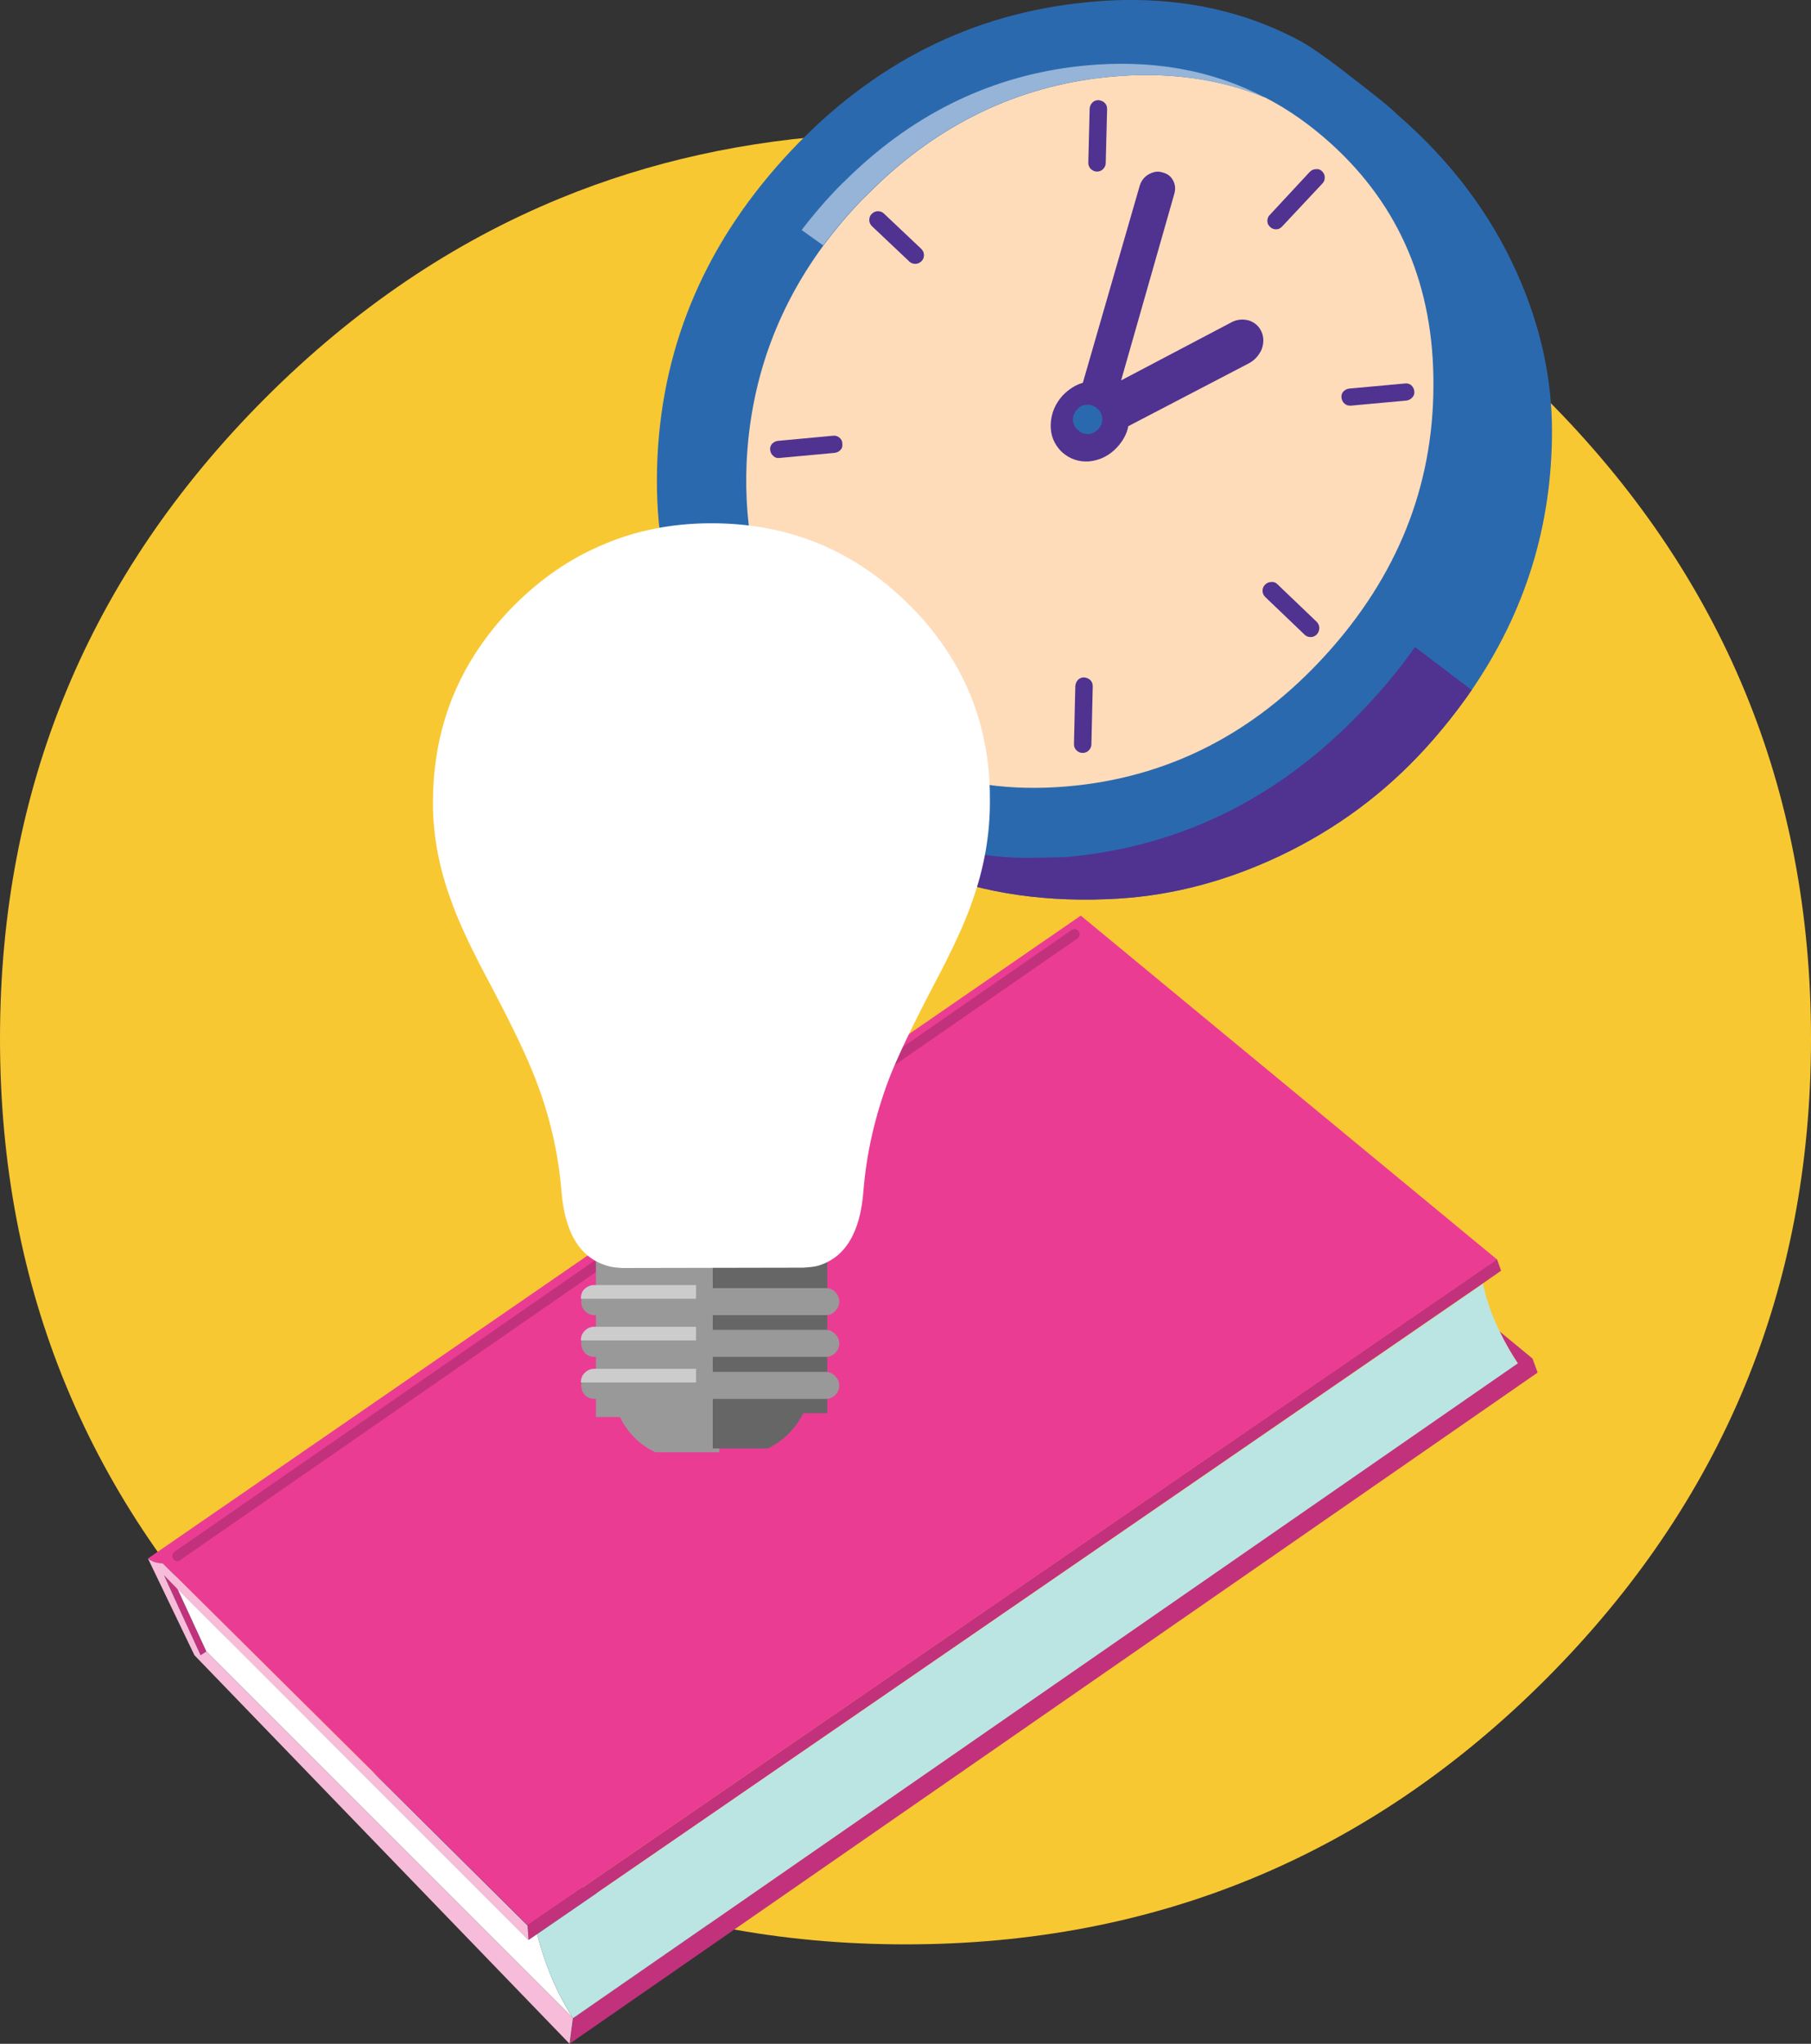 <?xml version="1.0" encoding="utf-8"?>
<!-- Generator: Adobe Illustrator 26.4.0, SVG Export Plug-In . SVG Version: 6.00 Build 0)  -->
<svg version="1.1" id="Ebene_1" xmlns="http://www.w3.org/2000/svg" xmlns:xlink="http://www.w3.org/1999/xlink" x="0px" y="0px"
	 viewBox="0 0 530 598" style="enable-background:new 0 0 530 598;" xml:space="preserve">
<rect x="0" y="0" width="530" height="598" fill="#333333" stroke="none"/>
<style type="text/css">
	.st0{fill:#F8C833;}
	.st1{fill:#C2327C;}
	.st2{fill:#FFFFFF;}
	.st3{fill:#BAE5E2;}
	.st4{fill:#EB3C94;}
	.st5{fill:#F7BCDA;}
	.st6{fill:#FFDCB9;}
	.st7{fill:#2B69AF;}
	.st8{fill:#503291;}
	.st9{fill:#95B4D7;}
	.st10{fill:#999999;}
	.st11{fill:#666666;}
	.st12{fill:#CCCCCC;}
</style>
<g id="Slide8_4_0_Layer0_0_MEMBER_0_FILL">
	<path class="st0" d="M265,38.9c-5.5,0-10.9,0.1-16.3,0.4C218.6,41,190.3,47.2,164,58c-31.5,12.9-60.3,32.4-86.4,58.5
		C25.9,168.3,0,230.7,0,303.9s25.9,135.6,77.6,187.4c51.7,51.7,114.2,77.6,187.4,77.6c73.2,0,135.7-25.9,187.4-77.6
		c51.7-51.8,77.6-114.2,77.6-187.4s-25.9-135.7-77.6-187.4C426.3,90.5,397.5,71,366,58c-26.3-10.8-54.5-17-84.6-18.6
		C276,39.1,270.5,38.9,265,38.9L265,38.9z"/>
</g>
<g id="Slide8_4_0_Layer0_1_FILL">
	<path class="st1" d="M58.7,484.3l1.7-1.1l0,0l-8.5-18.4l-3.9-4L58.7,484.3 M439.3,371.8l-1.2-3.4L154.4,563.3l0.3,4.3l2.5-1.7
		L434,375.5L439.3,371.8 M450,401.6l-1.5-4.1l-9.7-8c1.5,3.1,3.3,6.2,5.3,9.3L167.8,590.4l-1,7.5L450,401.6L450,401.6z"/>
	<path class="st2" d="M157.2,565.9l-2.5,1.7L51.9,464.8l8.5,18.4l107.3,107.3C163.1,583.4,159.6,575.2,157.2,565.9L157.2,565.9z"/>
	<path class="st3" d="M444.2,398.9c-2.1-3.1-3.8-6.2-5.3-9.3c-2.3-4.7-3.9-9.3-4.9-14L157.2,565.9c2.4,9.3,5.9,17.5,10.5,24.6
		L444.2,398.9L444.2,398.9z"/>
	<path class="st4" d="M43.3,456c1.3,1,2.7,1.5,4.3,1.4l106.8,105.9l283.7-194.8L316.3,267.9L43.3,456L43.3,456z"/>
	<path class="st5" d="M47.6,457.4c-1.6,0-3-0.4-4.3-1.4l13.6,28.3L166.7,598l1-7.5L60.4,483.2l0,0l-1.7,1.1L48,460.9l3.9,4
		l102.8,102.8l-0.3-4.3L47.6,457.4L47.6,457.4z"/>
</g>
<path class="st1" d="M51.9,456.8c-0.5,0-0.9-0.2-1.2-0.7c-0.5-0.7-0.3-1.6,0.4-2.1l262.5-181.9c0.7-0.5,1.6-0.3,2.1,0.4
	c0.5,0.7,0.3,1.6-0.4,2.1L52.7,456.5C52.5,456.7,52.2,456.8,51.9,456.8L51.9,456.8z"/>
<g id="Slide8_4_0_Layer0_2_FILL">
	<path class="st6" d="M398.7,46.4c-9.9-10.7-22.4-19-37.5-24.9c-14.2-5.5-28.8-8.3-43.8-8.3c-28.9,0-53.5,11.1-73.9,33.2
		c-20.4,22.2-30.6,49-30.6,80.3c0,16.2,2.2,30.8,6.5,43.6c4.6,13.7,11.9,25.9,21.8,36.7c10.1,11,21.7,19.3,34.9,25
		c12.9,5.5,26.6,8.3,41.3,8.3c28.9,0,53.5-11.1,73.9-33.3c22.4-24.3,33.6-51.1,33.6-80.3c0-16.9-1.8-31.5-5.4-43.6
		C415.2,69.1,408.3,56.9,398.7,46.4L398.7,46.4z"/>
</g>
<g id="Slide8_4_0_Layer0_2_MEMBER_0_FILL">
	<path class="st7" d="M234.7,229.1c10.1,11.4,22.4,20,36.9,25.8c16.5,6.6,35.2,9.3,56,8c15.7-1,31.3-5.1,46.8-12.4
		c16.5-7.8,30.8-18.4,42.8-31.6c5-5.5,9.5-11.2,13.5-17c15.7-22.9,23.5-48.1,23.5-75.8c0-15.5-3.4-30.9-10.2-46.1
		c-7.8-17.5-19.5-33-35.2-46.6c-1.4-1.5-5.6-4.9-12.6-10.3c-7.9-6.2-13.5-10.1-16.8-11.7C364.1,3.4,347.2-0.3,328.7,0
		c-3.6,0.1-7.3,0.3-11,0.7C284.5,4,255.8,18.4,231.6,44C207.1,70,194,99.9,192.4,133.9c-1.6,34.6,9,63.3,32,86
		C228.7,224.3,232.1,227.4,234.7,229.1 M241,71.8c3.2-4.3,6.6-8.4,10.5-12.5c0.7-0.8,1.5-1.5,2.2-2.2c19.2-19.5,41.7-30.9,67.3-34.2
		c1.2-0.1,2.4-0.3,3.6-0.4c16.7-1.6,32,0.4,45.8,6.1c6.8,3.5,13.1,8,19.1,13.4c20.1,18.2,30.2,41.9,30,71
		c-0.1,29.4-10.6,55.6-31.5,78.6c-21.1,23.2-46.4,36-75.8,38.5c-16.3,1.4-31.2-0.7-44.5-6.1c-7.8-4.1-15.1-9.5-21.9-16
		c-12.8-12.7-21.2-27.6-25-44.5c-2-8.8-2.7-18.2-2.3-28.1C219.6,111.9,227.1,90.7,241,71.8L241,71.8z"/>
	<path class="st8" d="M336,51.1c-1.3,0.8-2.1,2-2.5,3.4L316.9,112c-2.1,0.6-4,1.8-5.8,3.6c-2.3,2.5-3.5,5.4-3.6,8.6
		c-0.1,3.2,1,5.8,3.2,8c2.3,2.1,5,3,8,2.8c3.2-0.3,6-1.7,8.3-4.2c1.7-1.9,2.8-3.9,3.2-6.1l35.3-18.4c1.7-0.9,2.9-2.3,3.7-4
		c0.7-1.8,0.7-3.6,0-5.2c-0.7-1.6-1.9-2.7-3.6-3.3c-1.7-0.5-3.5-0.4-5.2,0.5l-32.3,17l15.6-54.7c0.4-1.5,0.2-2.8-0.5-4
		c-0.7-1.2-1.8-1.9-3.2-2.2C338.7,50,337.4,50.3,336,51.1L336,51.1z"/>
</g>
<g id="Slide8_4_0_Layer0_2_MEMBER_0_MEMBER_0_FILL">
	<path class="st8" d="M319.8,200.8c0-0.7-0.2-1.3-0.7-1.8c-0.5-0.5-1.1-0.7-1.8-0.8c-0.7,0-1.3,0.2-1.8,0.7
		c-0.5,0.5-0.7,1.1-0.8,1.8l-0.4,17c0,0.7,0.2,1.3,0.7,1.8c0.5,0.5,1.1,0.8,1.8,0.8c0.7,0,1.3-0.2,1.8-0.7c0.5-0.5,0.8-1.1,0.8-1.8
		L319.8,200.8 M386.1,183.7c0-0.7-0.3-1.3-0.8-1.8l-11.5-11c-0.5-0.5-1.1-0.7-1.8-0.6c-0.7,0-1.3,0.3-1.8,0.8
		c-0.5,0.5-0.7,1.1-0.7,1.8c0,0.7,0.3,1.3,0.8,1.8l11.5,11c0.5,0.5,1.1,0.7,1.8,0.7c0.7,0,1.3-0.3,1.8-0.8
		C385.9,185,386.1,184.4,386.1,183.7 M395.2,118.7l16.4-1.5c0.7-0.1,1.3-0.4,1.7-0.9c0.5-0.5,0.7-1.1,0.6-1.9
		c-0.1-0.7-0.4-1.2-0.9-1.7c-0.5-0.4-1.2-0.6-1.8-0.5l-16.4,1.5c-0.7,0.1-1.2,0.4-1.7,0.9c-0.4,0.5-0.6,1.1-0.5,1.8
		c0.1,0.7,0.4,1.3,0.9,1.7C393.9,118.5,394.5,118.7,395.2,118.7 M387,53.7c0.5-0.5,0.7-1.1,0.7-1.8c0-0.7-0.3-1.3-0.8-1.8
		c-0.5-0.5-1.1-0.7-1.8-0.6c-0.7,0-1.3,0.3-1.8,0.8l-11.7,12.6c-0.5,0.5-0.7,1.1-0.7,1.8c0,0.7,0.3,1.2,0.8,1.7
		c0.5,0.5,1.1,0.7,1.8,0.7c0.7,0,1.2-0.3,1.7-0.8L387,53.7 M324,31.9c0-0.7-0.2-1.3-0.7-1.8c-0.5-0.5-1.1-0.7-1.8-0.8
		c-0.7,0-1.3,0.2-1.8,0.7c-0.5,0.5-0.7,1-0.8,1.7l-0.4,15.9c0,0.7,0.2,1.3,0.7,1.8c0.5,0.5,1.1,0.8,1.8,0.8c0.7,0,1.3-0.2,1.8-0.7
		c0.5-0.5,0.8-1.1,0.8-1.8L324,31.9 M266,184.3c0.5-0.5,0.7-1.1,0.7-1.8c0-0.7-0.3-1.3-0.8-1.8c-0.5-0.5-1.1-0.7-1.8-0.6
		c-0.7,0-1.3,0.3-1.8,0.8l-12,12.8c-0.5,0.5-0.7,1.1-0.6,1.8c0,0.7,0.3,1.3,0.8,1.8c0.5,0.5,1.1,0.7,1.8,0.7c0.7,0,1.3-0.3,1.8-0.8
		L266,184.3 M244.3,132.5c0.7-0.1,1.3-0.4,1.7-0.9c0.5-0.5,0.6-1.1,0.5-1.9c0-0.7-0.3-1.2-0.9-1.7c-0.5-0.4-1.1-0.6-1.9-0.5
		l-16.1,1.5c-0.7,0.1-1.2,0.4-1.7,0.9c-0.4,0.5-0.6,1.1-0.5,1.8c0.1,0.7,0.4,1.3,0.9,1.7c0.5,0.5,1.1,0.7,1.8,0.6L244.3,132.5
		 M269.6,72.8l-10.9-10.3c-0.5-0.5-1.1-0.7-1.8-0.7c-0.7,0-1.3,0.3-1.8,0.8c-0.5,0.5-0.7,1.1-0.7,1.8c0,0.7,0.3,1.3,0.8,1.8
		l10.9,10.3c0.5,0.5,1.1,0.7,1.8,0.7c0.7,0,1.3-0.3,1.8-0.8c0.5-0.5,0.7-1.1,0.7-1.8C270.4,73.9,270.1,73.3,269.6,72.8z"/>
</g>
<g id="Slide8_4_0_Layer0_2_MEMBER_0_MEMBER_1_FILL">
	<path class="st7" d="M321.3,125.7c0.8-0.8,1.3-1.9,1.3-3s-0.4-2.2-1.3-3s-1.8-1.3-3-1.3s-2.2,0.4-3,1.3c-0.8,0.8-1.3,1.9-1.3,3
		s0.4,2.2,1.3,3s1.8,1.3,3,1.3S320.4,126.5,321.3,125.7z"/>
</g>
<g id="Slide8_4_0_Layer0_2_MEMBER_0_MEMBER_2_FILL">
	<path class="st8" d="M300.5,251c-9.1,0-18.7-1.5-28.8-4.4c-13-3.7-25.4-9.6-37-17.5c10.1,11.4,22.4,20,36.9,25.8
		c16.5,6.6,35.2,9.3,56,8c15.7-1,31.3-5.1,46.8-12.4c16.5-7.8,30.8-18.4,42.8-31.6c5-5.5,9.5-11.2,13.5-17l-16.6-12.6
		c-3.7,5.3-7.9,10.5-12.5,15.5c-25,27.6-55,43-90,46C307.3,250.9,303.6,251,300.5,251L300.5,251z"/>
	<path class="st9" d="M247.1,53.1c-1,0.9-1.9,1.9-2.9,2.9c-3.5,3.7-6.7,7.5-9.6,11.3l6.3,4.5c3.2-4.3,6.6-8.4,10.5-12.5
		c0.7-0.8,1.5-1.5,2.2-2.2c19.2-19.5,41.7-30.9,67.3-34.2c1.2-0.1,2.4-0.3,3.6-0.4c16.7-1.6,32,0.4,45.8,6.1
		c-15.7-8.2-33.3-11.3-53-9.4c-1.2,0.1-2.4,0.3-3.6,0.4C288.4,22.9,266.2,34.1,247.1,53.1z"/>
</g>
<g id="Slide8_4_0_Layer0_3_MEMBER_0_FILL">
	<path class="st10" d="M174.4,363.5v51.1h7c2.4,4.7,5.8,8.2,10.4,10.3h18.7v-61.4H174.4z"/>
</g>
<g id="Slide8_4_0_Layer0_3_MEMBER_0_MEMBER_0_FILL">
	<path class="st11" d="M242.1,362.4h-33.5v61.4h16.1c4.5-2.2,8-5.6,10.4-10.3h7V362.4L242.1,362.4z"/>
</g>
<g id="Slide8_4_0_Layer0_3_MEMBER_0_MEMBER_1_FILL">
	<path class="st10" d="M174,401.4c-1.1,0-2,0.4-2.8,1.2c-0.8,0.8-1.1,1.7-1.1,2.8s0.4,2,1.1,2.8c0.8,0.8,1.7,1.1,2.8,1.1h67.7
		c1.1,0,2-0.4,2.7-1.1c0.8-0.8,1.2-1.7,1.2-2.8s-0.4-2-1.2-2.8c-0.8-0.8-1.7-1.2-2.7-1.2H174 M174,376.9c-1.1,0-2,0.4-2.8,1.1
		c-0.8,0.8-1.1,1.7-1.1,2.8v0.1c0,1,0.4,2,1.1,2.7c0.8,0.8,1.7,1.2,2.8,1.2h67.7c1.1,0,2-0.4,2.7-1.2c0.8-0.8,1.2-1.7,1.2-2.8
		s-0.4-2-1.2-2.8c-0.8-0.8-1.7-1.1-2.7-1.1L174,376.9 M174,389.1c-1.1,0-2,0.4-2.8,1.2c-0.8,0.8-1.1,1.7-1.1,2.8s0.4,2,1.1,2.8
		c0.8,0.8,1.7,1.1,2.8,1.1h67.7c1.1,0,2-0.4,2.7-1.1c0.8-0.8,1.2-1.7,1.2-2.8s-0.4-2-1.2-2.8c-0.8-0.8-1.7-1.2-2.7-1.2H174z"/>
</g>
<g id="Slide8_4_0_Layer0_3_MEMBER_0_MEMBER_1_MEMBER_0_FILL">
	<path class="st12" d="M173.9,400.5c-1.1,0-2,0.4-2.8,1.2c-0.8,0.8-1.1,1.7-1.1,2.8v0h33.7v-4L173.9,400.5 M173.9,376
		c-1.1,0-2,0.4-2.8,1.1c-0.8,0.8-1.1,1.7-1.1,2.8v0.1h33.7v-4H173.9 M173.9,388.2c-1.1,0-2,0.4-2.8,1.2c-0.8,0.8-1.1,1.7-1.1,2.8v0
		h33.7v-4L173.9,388.2L173.9,388.2z"/>
</g>
<g id="Slide8_4_0_Layer0_3_MEMBER_1_FILL">
	<path class="st2" d="M275.4,187.9c-2.7-3.8-5.8-7.5-9.4-11c-16-15.9-35.2-23.8-57.8-23.8c-11.7,0-22.6,2.2-32.5,6.6
		c-9.1,3.9-17.5,9.7-25.2,17.4c-3.5,3.5-6.6,7.2-9.3,11c-9.7,13.6-14.5,29.2-14.5,46.8c0,9.8,1.9,19.5,5.5,29.1
		c2.1,6,6.1,14.4,11.9,25.2c6,11.4,10.2,20.2,12.6,26.5c4.2,10.8,6.7,21.7,7.6,32.7c1,12.6,5.6,19.9,13.9,22.1
		c1.2,0.3,2.4,0.4,3.8,0.5l53.1-0.1c1.5-0.1,2.9-0.2,4.1-0.5c8.1-2.3,12.6-9.7,13.5-22.1c0.9-11,3.4-21.9,7.5-32.7
		c2.4-6.2,6.6-15,12.6-26.5c5.8-10.9,9.7-19.3,11.7-25.3c3.5-9.7,5.2-19.4,5.2-29.1C289.9,217,285.1,201.4,275.4,187.9L275.4,187.9z
		"/>
</g>
<g id="Slide8_4_0_Layer0_3_MEMBER_1_MEMBER_0_FILL">
	<path class="st2" d="M166.9,179.6c-4.4,0-8.2,1.6-11.3,4.7c-3.1,3.1-4.6,6.9-4.6,11.3c0,4.4,1.6,8.2,4.7,11.2
		c3.1,3.1,6.9,4.7,11.3,4.7c4.4,0,8.2-1.6,11.2-4.7c3.1-3.1,4.7-6.9,4.7-11.3c0-4.4-1.6-8.2-4.7-11.3
		C175.1,181.1,171.3,179.6,166.9,179.6L166.9,179.6z"/>
</g>
</svg>
